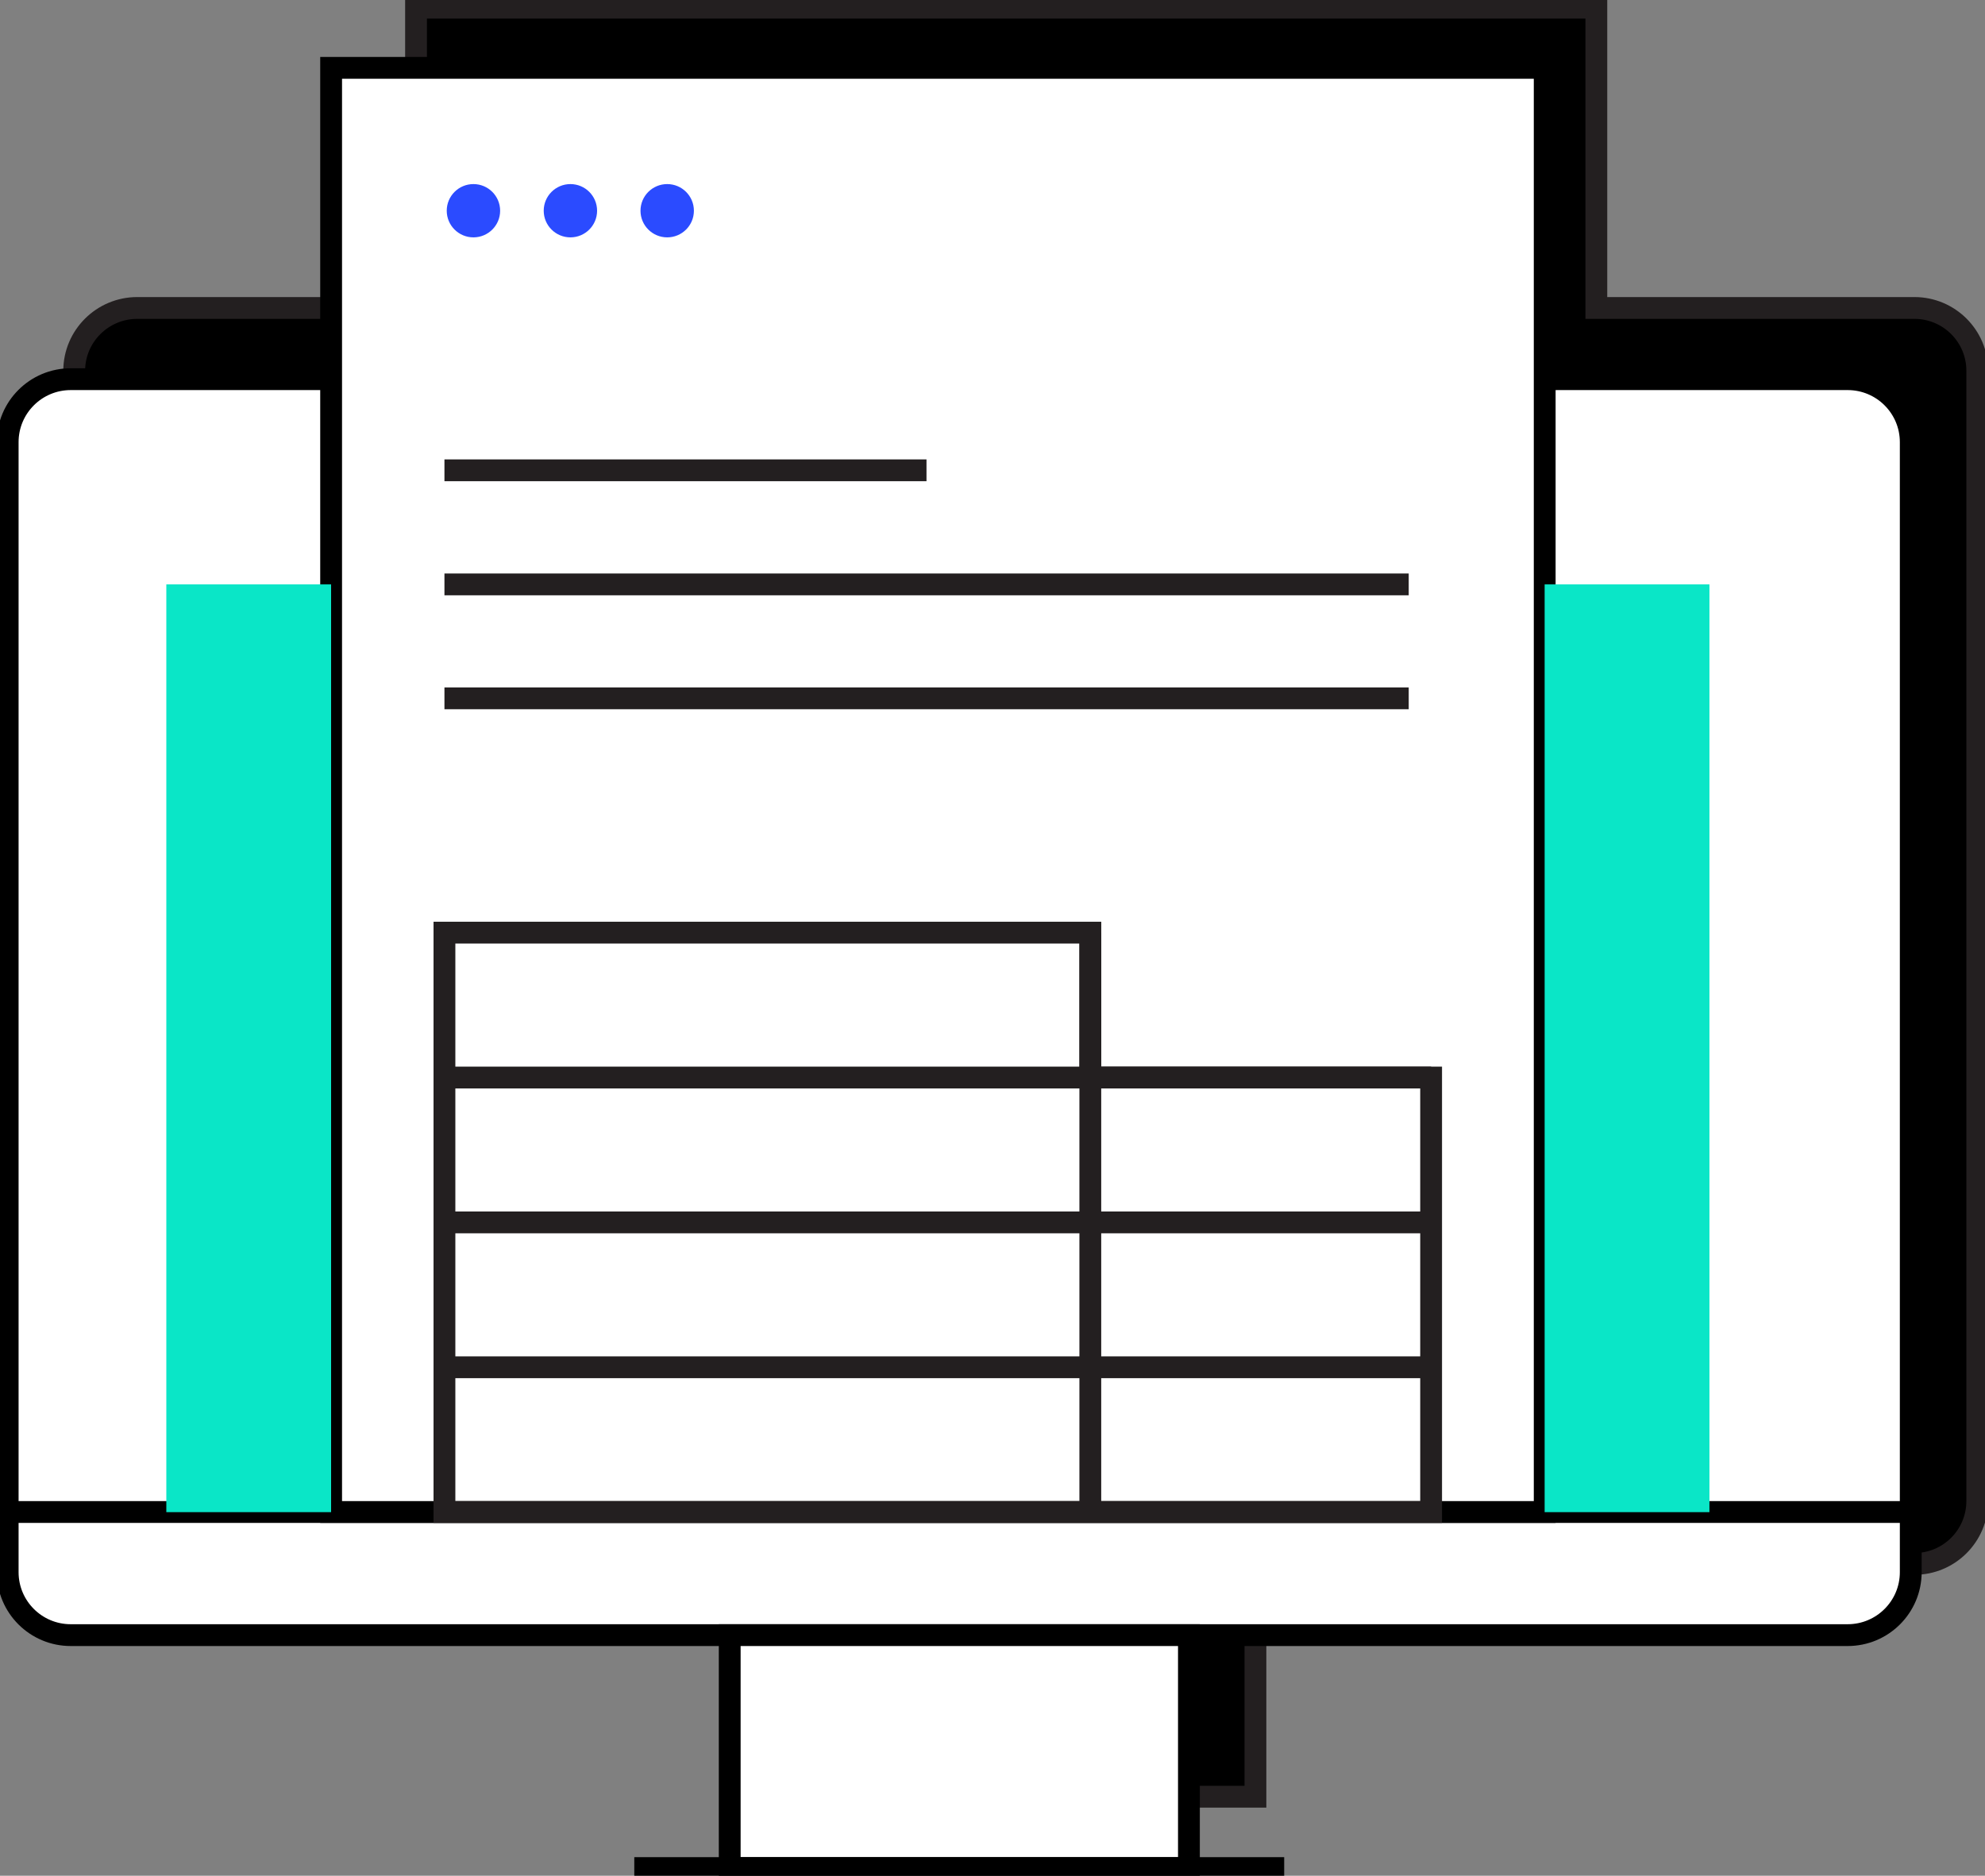 <svg width="91" height="86" viewBox="0 0 91 86" fill="none" xmlns="http://www.w3.org/2000/svg">
<rect x="0" y="0" width="91" height="86" fill="#808080" stroke="none"/>
<g clip-path="url(#clip0_481_467)">
<path d="M90.646 16.999V68.818C90.646 70.412 89.359 71.704 87.763 71.704H57.554V82.377H36.502V71.704H6.293C4.697 71.704 3.402 70.412 3.402 68.818V16.999C3.402 15.412 4.697 14.12 6.293 14.12H22.421L19.073 5.807V0.351H73.182V14.12H87.763C89.359 14.12 90.646 15.412 90.646 16.999Z" fill="black" stroke="#231F20" stroke-miterlimit="10"/>
<path d="M84.705 17.385H3.242C1.646 17.385 0.352 18.677 0.352 20.271V72.083C0.352 73.677 1.646 74.969 3.242 74.969H84.705C86.301 74.969 87.596 73.677 87.596 72.083V20.271C87.596 18.677 86.301 17.385 84.705 17.385Z" fill="white" stroke="black" stroke-miterlimit="10"/>
<path d="M0.352 69.324H87.596" stroke="black" stroke-miterlimit="10"/>
<path d="M54.505 74.969H33.453V85.649H54.505V74.969Z" fill="white" stroke="black" stroke-miterlimit="10"/>
<path d="M29.078 85.649H58.872" stroke="black" stroke-miterlimit="10"/>
<path d="M70.815 3.111H15.18V69.324H70.815V3.111Z" fill="white" stroke="black" stroke-miterlimit="10"/>
<path d="M20.375 26.794H64.581" stroke="#231F20" stroke-miterlimit="10"/>
<path d="M20.375 32.018H64.581" stroke="#231F20" stroke-miterlimit="10"/>
<path d="M20.375 21.563H42.474" stroke="#231F20" stroke-miterlimit="10"/>
<path d="M26.15 10.883C26.826 10.883 27.373 10.336 27.373 9.662C27.373 8.987 26.826 8.44 26.15 8.44C25.474 8.44 24.926 8.987 24.926 9.662C24.926 10.336 25.474 10.883 26.15 10.883Z" fill="#2B4BFF"/>
<path d="M30.587 10.883C31.263 10.883 31.811 10.336 31.811 9.662C31.811 8.987 31.263 8.44 30.587 8.44C29.911 8.44 29.363 8.987 29.363 9.662C29.363 10.336 29.911 10.883 30.587 10.883Z" fill="#2B4BFF"/>
<path d="M21.704 10.883C22.38 10.883 22.928 10.336 22.928 9.662C22.928 8.987 22.38 8.44 21.704 8.44C21.028 8.44 20.48 8.987 20.48 9.662C20.48 10.336 21.028 10.883 21.704 10.883Z" fill="#2B4BFF"/>
<path d="M65.608 69.324H20.375V42.761H49.986V49.404H65.608V69.324Z" stroke="#231F20" stroke-miterlimit="10"/>
<path d="M20.375 49.404H65.608" stroke="#231F20" stroke-miterlimit="10"/>
<path d="M20.375 56.046H65.608" stroke="#231F20" stroke-miterlimit="10"/>
<path d="M20.375 62.688H65.608" stroke="#231F20" stroke-miterlimit="10"/>
<path d="M49.984 49.404V42.761" stroke="#231F20" stroke-miterlimit="10"/>
<path d="M49.984 69.324V49.404" stroke="#231F20" stroke-miterlimit="10"/>
<g style="mix-blend-mode:multiply">
<path d="M15.179 26.794H7.625V69.331H15.179V26.794Z" fill="#0AE6C7"/>
</g>
<g style="mix-blend-mode:multiply">
<path d="M78.367 26.794H70.812V69.331H78.367V26.794Z" fill="#0AE6C7"/>
</g>
</g>
<defs>
<clipPath id="clip0_481_467">
<rect width="91" height="86" fill="white"/>
</clipPath>
</defs>
</svg>
